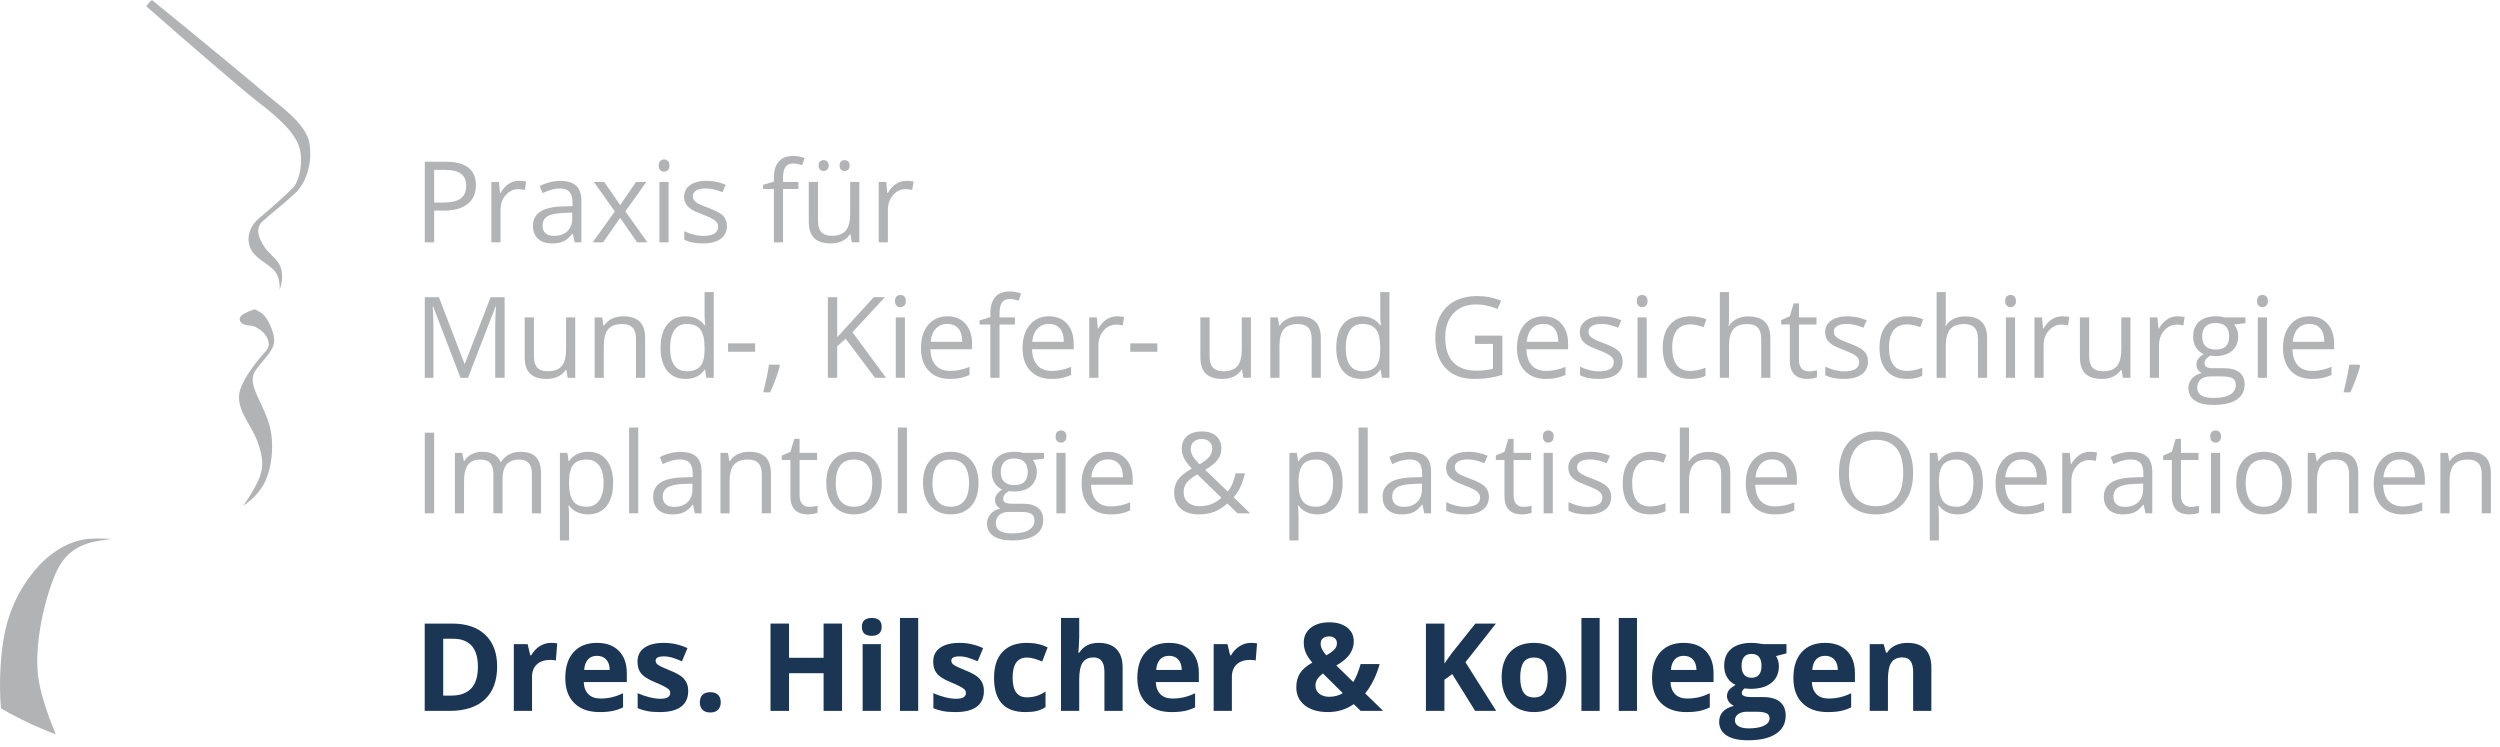 <?xml version="1.0" encoding="utf-8"?>
<!-- Generator: Adobe Illustrator 16.0.3, SVG Export Plug-In . SVG Version: 6.00 Build 0)  -->
<!DOCTYPE svg PUBLIC "-//W3C//DTD SVG 1.1//EN" "http://www.w3.org/Graphics/SVG/1.1/DTD/svg11.dtd">
<svg version="1.1" id="Ebene_1" xmlns="http://www.w3.org/2000/svg" xmlns:xlink="http://www.w3.org/1999/xlink" x="0px" y="0px"
	 width="574.051px" height="171.463px" viewBox="0 0 574.051 171.463" enable-background="new 0 0 574.051 171.463"
	 xml:space="preserve">
<g>
	<g>
		<path fill="#B1B3B4" d="M71.076,33.034c0.71,4.784-0.917,9.003-3.174,11.198s-6.36,5.39-7.646,6.616
			c-1.735,1.679-0.841,3.732,0.298,5.615c1.139,1.884,3.5,3.11,4.048,5.423c0.554,2.312-0.391,4.696-0.391,4.696
			s0.281-2.942-1.338-4.581c-1.621-1.642-4.231-2.692-5.26-4.771c-1.03-2.08-0.706-4.933,1.929-7.152
			c2.63-2.222,6.216-5.412,7.691-6.908c1.475-1.497,2.407-5.728,1.599-8.986c-1.029-4.162-6.244-8.188-10.259-11.3
			c-2.56-1.99-15.683-13.248-25.001-21.454C34.242,0.59,34.386,0.428,34.87,0c9.979,8.073,23.5,19.242,25.748,21.218
			C63.811,24.023,70.366,28.249,71.076,33.034"/>
		<path fill="#B1B3B4" d="M6.899,132.329c5.242-7.046,10.981-8.393,13.313-8.589c2.331-0.197,5.436-0.007,5.246,0.03
			c-4.036,0.6-9.875,0.869-12.907,8.397c-3.025,7.524-4.879,17.878-3.562,24.622c0.734,3.75,2.29,8.211,3.833,11.854
			c-4.327-1.651-8.545-3.639-12.593-5.983c-0.262-2.919-0.311-6.124-0.095-9.708C0.574,145.66,1.978,138.929,6.899,132.329"/>
		<path fill="#B1B3B4" d="M60.384,111.515c1.859-3.072,3.037-9.652,1.138-14.99c-1.904-5.336-4.871-8.59-2.794-11.561
			c2.073-2.967,4.594-4.606,4.197-7.413c-0.263-1.735-1.279-3.974-2.17-4.995c-0.891-1.022-2.31-1.535-2.31-1.535
			s-1.336,0.436-2.286,0.939c-1.854,0.989-1.149,2.277,0.139,2.618c1.289,0.341,1.58-0.146,3.473,1.176
			c1.801,1.264,2.466,3.474,1.488,4.598c-1.67,1.902-4.842,5.544-6.048,8.938c-1.514,4.234,2.462,8.154,3.844,11.924
			c1.387,3.77,1.688,6.266,0.022,9.592c-1.67,3.328-3.213,5.264-3.213,5.264S58.526,114.588,60.384,111.515"/>
	</g>
	<g>
		<path fill="#B1B3B4" d="M109.275,42.529c0,1.873-0.639,3.314-1.918,4.322c-1.278,1.009-3.107,1.513-5.487,1.513h-2.178v7.279
			H97.54V37.136h4.798C106.963,37.136,109.275,38.934,109.275,42.529z M99.692,46.517h1.937c1.907,0,3.287-0.309,4.141-0.924
			c0.852-0.616,1.277-1.604,1.277-2.963c0-1.224-0.4-2.135-1.202-2.734c-0.803-0.599-2.052-0.898-3.747-0.898h-2.405V46.517z"/>
		<path fill="#B1B3B4" d="M119.162,41.517c0.616,0,1.168,0.05,1.658,0.151l-0.291,1.949c-0.574-0.126-1.081-0.189-1.52-0.189
			c-1.122,0-2.082,0.456-2.88,1.367s-1.195,2.047-1.195,3.405v7.443h-2.103V41.77h1.734l0.24,2.569h0.102
			c0.515-0.902,1.135-1.599,1.861-2.089C117.495,41.761,118.292,41.517,119.162,41.517z"/>
		<path fill="#B1B3B4" d="M131.948,55.644l-0.418-1.975h-0.101c-0.692,0.869-1.383,1.458-2.07,1.766
			c-0.688,0.308-1.546,0.462-2.576,0.462c-1.375,0-2.454-0.354-3.234-1.063c-0.779-0.709-1.171-1.717-1.171-3.025
			c0-2.802,2.241-4.27,6.723-4.405l2.354-0.076v-0.86c0-1.089-0.233-1.893-0.703-2.411c-0.468-0.52-1.218-0.779-2.247-0.779
			c-1.155,0-2.464,0.354-3.924,1.063l-0.646-1.607c0.684-0.371,1.432-0.662,2.247-0.873c0.813-0.211,1.631-0.317,2.448-0.317
			c1.654,0,2.881,0.367,3.679,1.102c0.797,0.734,1.195,1.912,1.195,3.532v9.469h-1.557V55.644z M127.201,54.162
			c1.308,0,2.335-0.358,3.083-1.075c0.747-0.718,1.12-1.722,1.12-3.014V48.82l-2.103,0.089c-1.671,0.059-2.875,0.318-3.613,0.778
			c-0.739,0.46-1.108,1.176-1.108,2.146c0,0.76,0.23,1.338,0.69,1.734S126.374,54.162,127.201,54.162z"/>
		<path fill="#B1B3B4" d="M141.176,48.542l-4.822-6.772h2.393l3.658,5.316l3.646-5.316h2.367l-4.822,6.772l5.075,7.102h-2.38
			l-3.886-5.62l-3.924,5.62h-2.38L141.176,48.542z"/>
		<path fill="#B1B3B4" d="M151.24,38.01c0-0.481,0.118-0.833,0.354-1.058c0.235-0.223,0.531-0.335,0.886-0.335
			c0.337,0,0.628,0.114,0.874,0.342c0.245,0.228,0.367,0.578,0.367,1.051c0,0.473-0.122,0.825-0.367,1.057s-0.536,0.349-0.874,0.349
			c-0.354,0-0.65-0.116-0.886-0.349C151.358,38.835,151.24,38.482,151.24,38.01z M153.519,55.644h-2.103V41.77h2.103V55.644z"/>
		<path fill="#B1B3B4" d="M166.924,51.858c0,1.291-0.48,2.287-1.442,2.987c-0.962,0.701-2.313,1.051-4.051,1.051
			c-1.841,0-3.275-0.291-4.305-0.873v-1.949c0.667,0.337,1.382,0.604,2.146,0.797c0.764,0.194,1.5,0.291,2.209,0.291
			c1.097,0,1.94-0.175,2.532-0.525c0.591-0.35,0.886-0.884,0.886-1.601c0-0.54-0.234-1.002-0.703-1.387
			c-0.468-0.384-1.382-0.837-2.741-1.36c-1.291-0.481-2.209-0.901-2.753-1.26c-0.544-0.358-0.95-0.766-1.215-1.222
			c-0.266-0.456-0.399-1-0.399-1.633c0-1.131,0.46-2.023,1.38-2.678c0.921-0.653,2.183-0.98,3.785-0.98
			c1.494,0,2.954,0.304,4.38,0.911l-0.746,1.709c-1.393-0.574-2.654-0.861-3.785-0.861c-0.996,0-1.747,0.156-2.253,0.469
			c-0.507,0.313-0.761,0.743-0.761,1.291c0,0.372,0.096,0.688,0.285,0.949c0.19,0.262,0.496,0.511,0.917,0.747
			s1.232,0.578,2.432,1.025c1.646,0.6,2.757,1.203,3.335,1.811S166.924,50.938,166.924,51.858z"/>
		<path fill="#B1B3B4" d="M183.33,43.402h-3.532v12.241h-2.102V43.402h-2.481v-0.949l2.481-0.76v-0.772
			c0-3.409,1.49-5.114,4.469-5.114c0.734,0,1.595,0.148,2.583,0.443l-0.544,1.684c-0.81-0.262-1.502-0.393-2.076-0.393
			c-0.793,0-1.38,0.264-1.759,0.791c-0.38,0.528-0.57,1.374-0.57,2.538v0.899h3.532L183.33,43.402L183.33,43.402z"/>
		<path fill="#B1B3B4" d="M187.837,41.77v9c0,1.131,0.258,1.976,0.772,2.532c0.515,0.557,1.321,0.835,2.418,0.835
			c1.451,0,2.513-0.396,3.184-1.189s1.006-2.089,1.006-3.887V41.77h2.103v13.874h-1.734l-0.304-1.861h-0.114
			c-0.43,0.684-1.026,1.207-1.791,1.57c-0.764,0.362-1.635,0.544-2.613,0.544c-1.688,0-2.952-0.4-3.792-1.202
			c-0.841-0.802-1.26-2.085-1.26-3.849V41.77H187.837z M187.964,38.01c0-0.438,0.111-0.755,0.335-0.949s0.491-0.292,0.805-0.292
			c0.319,0,0.597,0.098,0.829,0.292c0.231,0.194,0.348,0.511,0.348,0.949c0,0.422-0.116,0.736-0.348,0.943
			c-0.232,0.206-0.51,0.31-0.829,0.31c-0.313,0-0.581-0.104-0.805-0.31C188.075,38.746,187.964,38.432,187.964,38.01z
			 M192.787,38.01c0-0.438,0.112-0.755,0.335-0.949c0.224-0.194,0.492-0.292,0.804-0.292c0.313,0,0.585,0.098,0.817,0.292
			s0.348,0.511,0.348,0.949c0,0.422-0.115,0.736-0.348,0.943c-0.231,0.206-0.504,0.31-0.817,0.31c-0.312,0-0.579-0.104-0.804-0.31
			C192.898,38.746,192.787,38.432,192.787,38.01z"/>
		<path fill="#B1B3B4" d="M208.104,41.517c0.616,0,1.168,0.05,1.658,0.151l-0.291,1.949c-0.574-0.126-1.081-0.189-1.52-0.189
			c-1.123,0-2.083,0.456-2.88,1.367c-0.798,0.911-1.196,2.047-1.196,3.405v7.443h-2.102V41.77h1.733l0.24,2.569h0.103
			c0.515-0.902,1.135-1.599,1.86-2.089C206.437,41.761,207.234,41.517,208.104,41.517z"/>
		<path fill="#B1B3B4" d="M105.731,86.754l-6.279-16.406H99.35c0.117,1.3,0.177,2.845,0.177,4.634v11.772H97.54V68.246h3.241
			l5.861,15.268h0.101l5.912-15.268h3.215v18.508h-2.152V74.829c0-1.367,0.06-2.853,0.178-4.456h-0.103l-6.329,16.381H105.731z"/>
		<path fill="#B1B3B4" d="M122.605,72.88v9c0,1.131,0.257,1.976,0.771,2.532c0.516,0.557,1.321,0.835,2.418,0.835
			c1.451,0,2.514-0.396,3.185-1.189s1.006-2.089,1.006-3.887V72.88h2.102v13.874h-1.733l-0.305-1.861h-0.113
			c-0.431,0.684-1.027,1.207-1.791,1.57c-0.765,0.362-1.636,0.544-2.614,0.544c-1.688,0-2.952-0.4-3.792-1.202
			c-0.84-0.802-1.259-2.085-1.259-3.849V72.88H122.605z"/>
		<path fill="#B1B3B4" d="M146.037,86.754v-8.976c0-1.131-0.257-1.975-0.771-2.531c-0.516-0.558-1.321-0.836-2.418-0.836
			c-1.452,0-2.516,0.393-3.19,1.178c-0.675,0.785-1.013,2.08-1.013,3.886v7.279h-2.103V72.88h1.709l0.342,1.898h0.102
			c0.431-0.684,1.034-1.213,1.811-1.589c0.776-0.375,1.642-0.563,2.596-0.563c1.671,0,2.929,0.402,3.771,1.208
			c0.844,0.807,1.267,2.096,1.267,3.868v9.051L146.037,86.754L146.037,86.754z"/>
		<path fill="#B1B3B4" d="M161.898,84.893h-0.114c-0.971,1.411-2.422,2.114-4.354,2.114c-1.815,0-3.227-0.619-4.234-1.86
			c-1.009-1.241-1.513-3.005-1.513-5.292s0.506-4.063,1.52-5.329c1.013-1.266,2.422-1.898,4.229-1.898
			c1.882,0,3.324,0.684,4.328,2.05h0.165l-0.088-1l-0.051-0.975v-5.646h2.103v19.697h-1.709L161.898,84.893z M157.696,85.247
			c1.435,0,2.475-0.39,3.121-1.171c0.646-0.78,0.968-2.04,0.968-3.778v-0.443c0-1.966-0.327-3.369-0.98-4.209
			c-0.654-0.84-1.699-1.26-3.134-1.26c-1.231,0-2.175,0.479-2.829,1.438c-0.653,0.958-0.98,2.31-0.98,4.057
			c0,1.772,0.325,3.11,0.975,4.013C155.485,84.796,156.438,85.247,157.696,85.247z"/>
		<path fill="#B1B3B4" d="M167.178,80.767v-1.925h6.215v1.925H167.178z"/>
		<path fill="#B1B3B4" d="M178.887,83.741l0.189,0.291c-0.22,0.844-0.536,1.825-0.95,2.943c-0.414,1.117-0.844,2.157-1.291,3.119
			h-1.583c0.229-0.878,0.479-1.962,0.753-3.253c0.274-1.291,0.467-2.325,0.576-3.102L178.887,83.741L178.887,83.741z"/>
		<path fill="#B1B3B4" d="M203.458,86.754h-2.532l-6.746-8.976l-1.938,1.722v7.254h-2.152V68.246h2.152v9.178l8.394-9.178h2.544
			l-7.443,8.039L203.458,86.754z"/>
		<path fill="#B1B3B4" d="M205.509,69.12c0-0.481,0.118-0.833,0.354-1.058c0.236-0.223,0.532-0.335,0.886-0.335
			c0.337,0,0.628,0.114,0.874,0.342c0.245,0.228,0.367,0.578,0.367,1.051c0,0.473-0.122,0.825-0.367,1.057
			c-0.245,0.232-0.536,0.349-0.874,0.349c-0.354,0-0.649-0.116-0.886-0.349C205.627,69.945,205.509,69.593,205.509,69.12z
			 M207.788,86.754h-2.102V72.88h2.102V86.754z"/>
		<path fill="#B1B3B4" d="M218.104,87.007c-2.05,0-3.669-0.624-4.854-1.873s-1.778-2.983-1.778-5.203
			c0-2.236,0.551-4.013,1.651-5.329c1.102-1.316,2.58-1.975,4.438-1.975c1.737,0,3.113,0.571,4.126,1.715
			c1.012,1.144,1.519,2.652,1.519,4.525v1.329h-9.557c0.042,1.629,0.454,2.865,1.233,3.709c0.781,0.845,1.881,1.267,3.299,1.267
			c1.493,0,2.971-0.313,4.431-0.938v1.874c-0.743,0.32-1.445,0.551-2.108,0.689C219.841,86.938,219.042,87.007,218.104,87.007z
			 M217.535,74.386c-1.114,0-2.002,0.363-2.665,1.089s-1.053,1.73-1.171,3.013h7.254c0-1.324-0.296-2.34-0.886-3.044
			C219.476,74.738,218.632,74.386,217.535,74.386z"/>
		<path fill="#B1B3B4" d="M233.042,74.513h-3.531v12.241h-2.103V74.513h-2.48v-0.949l2.48-0.76v-0.772
			c0-3.409,1.49-5.114,4.469-5.114c0.734,0,1.596,0.148,2.583,0.443l-0.544,1.684c-0.81-0.262-1.502-0.393-2.076-0.393
			c-0.793,0-1.38,0.264-1.759,0.791c-0.38,0.528-0.57,1.374-0.57,2.538v0.899h3.532L233.042,74.513L233.042,74.513z"/>
		<path fill="#B1B3B4" d="M241.435,87.007c-2.051,0-3.669-0.624-4.854-1.873s-1.779-2.983-1.779-5.203
			c0-2.236,0.552-4.013,1.652-5.329c1.102-1.316,2.58-1.975,4.438-1.975c1.737,0,3.113,0.571,4.126,1.715
			c1.013,1.144,1.519,2.652,1.519,4.525v1.329h-9.557c0.042,1.629,0.454,2.865,1.233,3.709c0.781,0.845,1.88,1.267,3.298,1.267
			c1.494,0,2.972-0.313,4.432-0.938v1.874c-0.743,0.32-1.445,0.551-2.108,0.689C243.171,86.938,242.372,87.007,241.435,87.007z
			 M240.865,74.386c-1.114,0-2.002,0.363-2.665,1.089s-1.053,1.73-1.171,3.013h7.254c0-1.324-0.296-2.34-0.886-3.044
			C242.806,74.738,241.962,74.386,240.865,74.386z"/>
		<path fill="#B1B3B4" d="M256.448,72.627c0.616,0,1.169,0.05,1.658,0.151l-0.291,1.949c-0.574-0.126-1.08-0.189-1.521-0.189
			c-1.122,0-2.082,0.456-2.88,1.367c-0.797,0.911-1.195,2.047-1.195,3.405v7.443h-2.103V72.88h1.734l0.24,2.569h0.102
			c0.515-0.902,1.136-1.599,1.861-2.089C254.781,72.871,255.579,72.627,256.448,72.627z"/>
		<path fill="#B1B3B4" d="M259.537,80.767v-1.925h6.216v1.925H259.537z"/>
		<path fill="#B1B3B4" d="M277.754,72.88v9c0,1.131,0.258,1.976,0.771,2.532c0.514,0.556,1.321,0.835,2.418,0.835
			c1.452,0,2.513-0.396,3.184-1.189s1.007-2.089,1.007-3.887V72.88h2.103v13.874h-1.734l-0.304-1.861h-0.114
			c-0.431,0.684-1.026,1.207-1.791,1.57c-0.764,0.362-1.636,0.544-2.613,0.544c-1.688,0-2.952-0.4-3.791-1.202
			c-0.841-0.802-1.261-2.085-1.261-3.849V72.88H277.754z"/>
		<path fill="#B1B3B4" d="M301.186,86.754v-8.976c0-1.131-0.258-1.975-0.772-2.531c-0.515-0.558-1.321-0.836-2.418-0.836
			c-1.452,0-2.515,0.393-3.189,1.178c-0.676,0.785-1.014,2.08-1.014,3.886v7.279h-2.102V72.88h1.709l0.342,1.898h0.103
			c0.431-0.684,1.033-1.213,1.811-1.589c0.776-0.375,1.642-0.563,2.595-0.563c1.671,0,2.93,0.402,3.772,1.208
			c0.844,0.807,1.266,2.096,1.266,3.868v9.051L301.186,86.754L301.186,86.754z"/>
		<path fill="#B1B3B4" d="M317.047,84.893h-0.113c-0.972,1.411-2.422,2.114-4.354,2.114c-1.813,0-3.227-0.619-4.233-1.86
			c-1.01-1.241-1.514-3.005-1.514-5.292s0.506-4.063,1.52-5.329c1.013-1.266,2.422-1.898,4.229-1.898
			c1.882,0,3.325,0.684,4.329,2.05h0.165l-0.089-1l-0.051-0.975v-5.646h2.102v19.697h-1.709L317.047,84.893z M312.844,85.247
			c1.435,0,2.475-0.39,3.119-1.171c0.646-0.78,0.97-2.04,0.97-3.778v-0.443c0-1.966-0.327-3.369-0.981-4.209
			c-0.653-0.84-1.698-1.26-3.133-1.26c-1.232,0-2.175,0.479-2.829,1.438s-0.981,2.31-0.981,4.057c0,1.772,0.325,3.11,0.976,4.013
			C310.633,84.796,311.586,85.247,312.844,85.247z"/>
		<path fill="#B1B3B4" d="M338.682,77.058h6.291v9c-0.979,0.313-1.976,0.548-2.987,0.708s-2.187,0.24-3.521,0.24
			c-2.802,0-4.982-0.833-6.545-2.5c-1.561-1.667-2.342-4.002-2.342-7.007c0-1.924,0.387-3.609,1.158-5.057
			c0.771-1.447,1.885-2.553,3.336-3.317s3.152-1.146,5.102-1.146c1.976,0,3.814,0.363,5.521,1.089l-0.836,1.898
			c-1.671-0.709-3.278-1.063-4.822-1.063c-2.254,0-4.014,0.671-5.279,2.013c-1.265,1.342-1.897,3.202-1.897,5.582
			c0,2.498,0.608,4.393,1.829,5.684c1.219,1.292,3.011,1.938,5.373,1.938c1.282,0,2.536-0.147,3.76-0.443v-5.696h-4.139
			L338.682,77.058L338.682,77.058z"/>
		<path fill="#B1B3B4" d="M354.96,87.007c-2.051,0-3.669-0.624-4.854-1.873c-1.186-1.249-1.778-2.983-1.778-5.203
			c0-2.236,0.551-4.013,1.651-5.329c1.102-1.316,2.581-1.975,4.438-1.975c1.738,0,3.114,0.571,4.127,1.715
			c1.014,1.144,1.52,2.652,1.52,4.525v1.329h-9.559c0.042,1.629,0.454,2.865,1.234,3.709c0.78,0.845,1.88,1.267,3.298,1.267
			c1.494,0,2.971-0.313,4.431-0.938v1.874c-0.742,0.32-1.444,0.551-2.106,0.689C356.696,86.938,355.896,87.007,354.96,87.007z
			 M354.391,74.386c-1.114,0-2.002,0.363-2.665,1.089c-0.662,0.726-1.054,1.73-1.171,3.013h7.254c0-1.324-0.296-2.34-0.888-3.044
			C356.331,74.738,355.487,74.386,354.391,74.386z"/>
		<path fill="#B1B3B4" d="M372.595,82.969c0,1.291-0.48,2.287-1.443,2.987c-0.962,0.701-2.313,1.051-4.051,1.051
			c-1.84,0-3.274-0.291-4.305-0.873v-1.949c0.667,0.337,1.383,0.604,2.146,0.797c0.764,0.194,1.5,0.291,2.209,0.291
			c1.097,0,1.941-0.175,2.532-0.525c0.59-0.35,0.886-0.884,0.886-1.601c0-0.54-0.234-1.002-0.702-1.387
			c-0.469-0.384-1.383-0.837-2.741-1.36c-1.291-0.481-2.209-0.901-2.753-1.26c-0.545-0.358-0.948-0.766-1.216-1.222
			c-0.266-0.456-0.397-1-0.397-1.633c0-1.131,0.46-2.023,1.38-2.678c0.92-0.653,2.182-0.98,3.785-0.98
			c1.492,0,2.952,0.304,4.38,0.911l-0.747,1.709c-1.394-0.574-2.654-0.861-3.785-0.861c-0.995,0-1.747,0.156-2.253,0.469
			c-0.507,0.313-0.76,0.743-0.76,1.291c0,0.372,0.095,0.688,0.284,0.949c0.189,0.262,0.495,0.511,0.918,0.747
			c0.423,0.236,1.231,0.578,2.431,1.025c1.646,0.6,2.758,1.203,3.336,1.811C372.307,81.286,372.595,82.049,372.595,82.969z"/>
		<path fill="#B1B3B4" d="M375.835,69.12c0-0.481,0.118-0.833,0.354-1.058c0.235-0.223,0.531-0.335,0.886-0.335
			c0.338,0,0.629,0.114,0.874,0.342c0.244,0.228,0.367,0.578,0.367,1.051c0,0.473-0.123,0.825-0.367,1.057
			c-0.245,0.232-0.536,0.349-0.874,0.349c-0.354,0-0.649-0.116-0.886-0.349C375.953,69.945,375.835,69.593,375.835,69.12z
			 M378.113,86.754h-2.102V72.88h2.102V86.754z"/>
		<path fill="#B1B3B4" d="M388.114,87.007c-2.009,0-3.563-0.617-4.665-1.854c-1.101-1.236-1.651-2.985-1.651-5.247
			c0-2.32,0.56-4.114,1.678-5.38s2.711-1.898,4.778-1.898c0.666,0,1.333,0.071,2,0.215c0.666,0.144,1.189,0.313,1.569,0.506
			l-0.646,1.785c-0.465-0.186-0.972-0.34-1.52-0.462c-0.549-0.122-1.034-0.184-1.456-0.184c-2.819,0-4.229,1.798-4.229,5.393
			c0,1.705,0.344,3.013,1.031,3.925c0.688,0.911,1.707,1.367,3.058,1.367c1.156,0,2.342-0.249,3.558-0.747v1.86
			C390.692,86.767,389.523,87.007,388.114,87.007z"/>
		<path fill="#B1B3B4" d="M404.407,86.754v-8.976c0-1.131-0.258-1.975-0.771-2.531c-0.516-0.558-1.321-0.836-2.419-0.836
			c-1.46,0-2.524,0.397-3.195,1.19s-1.007,2.093-1.007,3.898v7.254h-2.103V67.057h2.103v5.962c0,0.718-0.033,1.313-0.102,1.785
			h0.126c0.414-0.666,1.002-1.191,1.768-1.576c0.764-0.384,1.635-0.576,2.612-0.576c1.696,0,2.97,0.403,3.817,1.209
			c0.848,0.807,1.271,2.087,1.271,3.843v9.051L404.407,86.754L404.407,86.754z"/>
		<path fill="#B1B3B4" d="M415.306,85.272c0.371,0,0.729-0.027,1.075-0.082c0.347-0.055,0.62-0.111,0.823-0.171v1.607
			c-0.229,0.109-0.563,0.201-1.007,0.271c-0.444,0.072-0.842,0.107-1.196,0.107c-2.684,0-4.024-1.413-4.024-4.24v-8.254h-1.987V73.5
			l1.987-0.873l0.886-2.963h1.216v3.216h4.025v1.633h-4.025v8.165c0,0.836,0.198,1.477,0.595,1.924
			C414.071,85.049,414.614,85.272,415.306,85.272z"/>
		<path fill="#B1B3B4" d="M428.927,82.969c0,1.291-0.48,2.287-1.443,2.987c-0.962,0.701-2.313,1.051-4.051,1.051
			c-1.84,0-3.274-0.291-4.305-0.873v-1.949c0.667,0.337,1.383,0.604,2.146,0.797c0.764,0.194,1.5,0.291,2.209,0.291
			c1.097,0,1.941-0.175,2.532-0.525c0.59-0.35,0.886-0.884,0.886-1.601c0-0.54-0.233-1.002-0.702-1.387
			c-0.469-0.384-1.383-0.837-2.74-1.36c-1.291-0.481-2.209-0.901-2.754-1.26c-0.545-0.358-0.949-0.766-1.216-1.222
			c-0.266-0.456-0.397-1-0.397-1.633c0-1.131,0.46-2.023,1.38-2.678c0.92-0.653,2.182-0.98,3.785-0.98
			c1.493,0,2.953,0.304,4.38,0.911l-0.747,1.709c-1.394-0.574-2.654-0.861-3.785-0.861c-0.995,0-1.747,0.156-2.253,0.469
			c-0.507,0.313-0.76,0.743-0.76,1.291c0,0.372,0.095,0.688,0.285,0.949c0.188,0.262,0.494,0.511,0.918,0.747
			c0.422,0.236,1.23,0.578,2.43,1.025c1.646,0.6,2.758,1.203,3.336,1.811C428.639,81.286,428.927,82.049,428.927,82.969z"/>
		<path fill="#B1B3B4" d="M437.89,87.007c-2.009,0-3.563-0.617-4.665-1.854c-1.102-1.236-1.651-2.985-1.651-5.247
			c0-2.32,0.56-4.114,1.678-5.38c1.117-1.266,2.711-1.898,4.778-1.898c0.666,0,1.333,0.071,2,0.215
			c0.666,0.144,1.189,0.313,1.569,0.506l-0.646,1.785c-0.464-0.186-0.971-0.34-1.519-0.462c-0.549-0.122-1.034-0.184-1.456-0.184
			c-2.819,0-4.229,1.798-4.229,5.393c0,1.705,0.345,3.013,1.032,3.925c0.688,0.911,1.707,1.367,3.058,1.367
			c1.155,0,2.342-0.249,3.558-0.747v1.86C440.469,86.767,439.3,87.007,437.89,87.007z"/>
		<path fill="#B1B3B4" d="M454.182,86.754v-8.976c0-1.131-0.258-1.975-0.772-2.531c-0.515-0.558-1.32-0.836-2.418-0.836
			c-1.46,0-2.524,0.397-3.195,1.19c-0.672,0.793-1.008,2.093-1.008,3.898v7.254h-2.102V67.057h2.102v5.962
			c0,0.718-0.032,1.313-0.101,1.785h0.126c0.414-0.666,1.002-1.191,1.767-1.576c0.765-0.384,1.636-0.576,2.613-0.576
			c1.696,0,2.969,0.403,3.817,1.209c0.848,0.807,1.271,2.087,1.271,3.843v9.051L454.182,86.754L454.182,86.754z"/>
		<path fill="#B1B3B4" d="M460.424,69.12c0-0.481,0.118-0.833,0.354-1.058c0.236-0.223,0.531-0.335,0.886-0.335
			c0.339,0,0.629,0.114,0.874,0.342c0.244,0.228,0.367,0.578,0.367,1.051c0,0.473-0.123,0.825-0.367,1.057
			c-0.245,0.232-0.536,0.349-0.874,0.349c-0.354,0-0.648-0.116-0.886-0.349C460.541,69.945,460.424,69.593,460.424,69.12z
			 M462.701,86.754H460.6V72.88h2.102L462.701,86.754L462.701,86.754z"/>
		<path fill="#B1B3B4" d="M473.486,72.627c0.616,0,1.169,0.05,1.658,0.151l-0.291,1.949c-0.574-0.126-1.08-0.189-1.521-0.189
			c-1.121,0-2.081,0.456-2.88,1.367c-0.797,0.911-1.195,2.047-1.195,3.405v7.443h-2.103V72.88h1.734l0.241,2.569h0.101
			c0.515-0.902,1.136-1.599,1.861-2.089C471.819,72.871,472.617,72.627,473.486,72.627z"/>
		<path fill="#B1B3B4" d="M479.716,72.88v9c0,1.131,0.257,1.976,0.771,2.532c0.515,0.556,1.321,0.835,2.418,0.835
			c1.452,0,2.513-0.396,3.185-1.189c0.671-0.793,1.007-2.089,1.007-3.887V72.88h2.102v13.874h-1.733l-0.305-1.861h-0.113
			c-0.432,0.684-1.027,1.207-1.791,1.57c-0.765,0.362-1.637,0.544-2.614,0.544c-1.688,0-2.952-0.4-3.791-1.202
			c-0.84-0.802-1.26-2.085-1.26-3.849V72.88H479.716z"/>
		<path fill="#B1B3B4" d="M499.982,72.627c0.616,0,1.169,0.05,1.658,0.151l-0.291,1.949c-0.574-0.126-1.08-0.189-1.521-0.189
			c-1.122,0-2.082,0.456-2.88,1.367c-0.797,0.911-1.195,2.047-1.195,3.405v7.443h-2.103V72.88h1.734l0.241,2.569h0.101
			c0.515-0.902,1.136-1.599,1.861-2.089C498.315,72.871,499.113,72.627,499.982,72.627z"/>
		<path fill="#B1B3B4" d="M515.591,72.88v1.329l-2.569,0.304c0.235,0.296,0.447,0.682,0.633,1.158
			c0.187,0.476,0.278,1.015,0.278,1.614c0,1.358-0.464,2.443-1.393,3.253c-0.93,0.811-2.202,1.216-3.823,1.216
			c-0.413,0-0.802-0.034-1.164-0.102c-0.896,0.473-1.342,1.067-1.342,1.785c0,0.38,0.154,0.66,0.468,0.842
			c0.313,0.182,0.849,0.271,1.607,0.271h2.455c1.502,0,2.656,0.317,3.463,0.95s1.209,1.554,1.209,2.76
			c0,1.535-0.615,2.706-1.849,3.513c-1.231,0.807-3.03,1.209-5.393,1.209c-1.814,0-3.214-0.338-4.196-1.013
			c-0.983-0.676-1.475-1.629-1.475-2.86c0-0.844,0.27-1.574,0.81-2.189s1.3-1.034,2.278-1.254c-0.354-0.16-0.651-0.409-0.893-0.747
			c-0.241-0.337-0.36-0.729-0.36-1.177c0-0.507,0.135-0.949,0.404-1.329c0.271-0.38,0.696-0.747,1.278-1.102
			c-0.717-0.295-1.302-0.798-1.753-1.507c-0.452-0.708-0.678-1.519-0.678-2.43c0-1.52,0.456-2.69,1.366-3.514
			c0.912-0.822,2.203-1.233,3.874-1.233c0.727,0,1.381,0.084,1.962,0.253L515.591,72.88L515.591,72.88z M504.526,89.083
			c0,0.751,0.316,1.32,0.949,1.709s1.54,0.582,2.722,0.582c1.765,0,3.069-0.264,3.918-0.791s1.272-1.242,1.272-2.146
			c0-0.75-0.232-1.271-0.696-1.563c-0.465-0.291-1.338-0.438-2.621-0.438h-2.519c-0.954,0-1.696,0.229-2.229,0.685
			C504.792,87.577,504.526,88.229,504.526,89.083z M505.665,77.323c0,0.971,0.274,1.704,0.823,2.202
			c0.548,0.498,1.313,0.747,2.291,0.747c2.051,0,3.076-0.996,3.076-2.987c0-2.085-1.038-3.127-3.114-3.127
			c-0.986,0-1.747,0.266-2.277,0.798C505.931,75.487,505.665,76.276,505.665,77.323z"/>
		<path fill="#B1B3B4" d="M518.262,69.12c0-0.481,0.118-0.833,0.354-1.058c0.236-0.223,0.531-0.335,0.887-0.335
			c0.338,0,0.629,0.114,0.874,0.342c0.243,0.228,0.366,0.578,0.366,1.051c0,0.473-0.123,0.825-0.366,1.057
			c-0.245,0.232-0.536,0.349-0.874,0.349c-0.354,0-0.649-0.116-0.887-0.349C518.381,69.945,518.262,69.593,518.262,69.12z
			 M520.54,86.754h-2.102V72.88h2.102V86.754z"/>
		<path fill="#B1B3B4" d="M530.856,87.007c-2.051,0-3.669-0.624-4.854-1.873c-1.186-1.249-1.778-2.983-1.778-5.203
			c0-2.236,0.551-4.013,1.651-5.329c1.102-1.316,2.58-1.975,4.438-1.975c1.738,0,3.114,0.571,4.127,1.715
			c1.013,1.144,1.52,2.652,1.52,4.525v1.329h-9.56c0.042,1.629,0.454,2.865,1.234,3.709c0.78,0.845,1.88,1.267,3.298,1.267
			c1.494,0,2.971-0.313,4.431-0.938v1.874c-0.743,0.32-1.444,0.551-2.106,0.689C532.594,86.938,531.794,87.007,530.856,87.007z
			 M530.287,74.386c-1.113,0-2.002,0.363-2.665,1.089c-0.661,0.726-1.053,1.73-1.171,3.013h7.254c0-1.324-0.296-2.34-0.887-3.044
			C532.228,74.738,531.385,74.386,530.287,74.386z"/>
		<path fill="#B1B3B4" d="M541.744,83.741l0.189,0.291c-0.219,0.844-0.535,1.825-0.949,2.943c-0.413,1.117-0.844,2.157-1.291,3.119
			h-1.582c0.229-0.878,0.479-1.962,0.753-3.253c0.274-1.291,0.467-2.325,0.576-3.102L541.744,83.741L541.744,83.741z"/>
		<path fill="#B1B3B4" d="M97.541,117.865V99.356h2.152v18.509H97.541z"/>
		<path fill="#B1B3B4" d="M122.137,117.865v-9.025c0-1.104-0.236-1.937-0.709-2.487c-0.474-0.553-1.207-0.83-2.203-0.83
			c-1.309,0-2.274,0.377-2.899,1.127c-0.625,0.752-0.937,1.908-0.937,3.47v7.747h-2.103v-9.025c0-1.105-0.236-1.936-0.709-2.488
			c-0.473-0.552-1.211-0.828-2.215-0.828c-1.316,0-2.281,0.395-2.893,1.184c-0.612,0.789-0.917,2.083-0.917,3.88v7.279h-2.103
			v-13.874h1.709l0.342,1.898h0.102c0.396-0.676,0.956-1.203,1.677-1.582c0.722-0.381,1.53-0.569,2.424-0.569
			c2.169,0,3.587,0.784,4.253,2.354h0.103c0.413-0.727,1.013-1.3,1.797-1.722s1.679-0.633,2.684-0.633
			c1.57,0,2.745,0.402,3.525,1.207c0.781,0.808,1.171,2.097,1.171,3.869v9.051L122.137,117.865L122.137,117.865z"/>
		<path fill="#B1B3B4" d="M135.024,118.118c-0.903,0-1.729-0.166-2.476-0.5c-0.746-0.333-1.373-0.846-1.879-1.538h-0.151
			c0.102,0.812,0.151,1.578,0.151,2.304v5.71h-2.102v-20.103h1.709l0.291,1.898h0.102c0.54-0.761,1.168-1.309,1.887-1.646
			c0.718-0.338,1.54-0.506,2.469-0.506c1.84,0,3.26,0.628,4.26,1.886s1.5,3.021,1.5,5.291c0,2.278-0.508,4.049-1.525,5.312
			C138.243,117.487,136.83,118.118,135.024,118.118z M134.72,105.522c-1.418,0-2.443,0.393-3.076,1.178s-0.958,2.033-0.976,3.747
			v0.468c0,1.95,0.325,3.345,0.976,4.186c0.649,0.84,1.691,1.258,3.126,1.258c1.197,0,2.137-0.483,2.816-1.455
			c0.68-0.971,1.02-2.309,1.02-4.012c0-1.73-0.34-3.059-1.02-3.981C136.908,105.983,135.952,105.522,134.72,105.522z"/>
		<path fill="#B1B3B4" d="M146.556,117.865h-2.103V98.168h2.103V117.865z"/>
		<path fill="#B1B3B4" d="M159.544,117.865l-0.418-1.976h-0.101c-0.692,0.869-1.382,1.459-2.07,1.767
			c-0.688,0.308-1.546,0.462-2.576,0.462c-1.375,0-2.454-0.354-3.233-1.063c-0.78-0.709-1.171-1.718-1.171-3.025
			c0-2.803,2.24-4.271,6.722-4.405l2.354-0.076v-0.86c0-1.088-0.233-1.893-0.702-2.41c-0.469-0.521-1.219-0.779-2.247-0.779
			c-1.156,0-2.464,0.354-3.924,1.063l-0.646-1.606c0.684-0.371,1.432-0.662,2.247-0.873c0.813-0.211,1.631-0.317,2.449-0.317
			c1.653,0,2.88,0.367,3.678,1.103c0.797,0.733,1.196,1.911,1.196,3.532v9.469h-1.558V117.865z M154.797,116.384
			c1.309,0,2.335-0.357,3.083-1.074c0.747-0.719,1.12-1.723,1.12-3.015v-1.253l-2.102,0.089c-1.671,0.06-2.875,0.318-3.614,0.778
			s-1.108,1.176-1.108,2.146c0,0.76,0.23,1.338,0.69,1.733S153.97,116.384,154.797,116.384z"/>
		<path fill="#B1B3B4" d="M174.925,117.865v-8.976c0-1.132-0.257-1.976-0.771-2.531c-0.515-0.559-1.321-0.836-2.418-0.836
			c-1.452,0-2.515,0.393-3.19,1.178c-0.675,0.785-1.013,2.08-1.013,3.886v7.279h-2.102v-13.874h1.709l0.342,1.898h0.101
			c0.432-0.685,1.034-1.214,1.812-1.59c0.775-0.375,1.641-0.563,2.595-0.563c1.671,0,2.929,0.402,3.771,1.207
			c0.845,0.808,1.267,2.097,1.267,3.869v9.051L174.925,117.865L174.925,117.865z"/>
		<path fill="#B1B3B4" d="M185.824,116.384c0.371,0,0.729-0.027,1.076-0.082s0.621-0.111,0.823-0.171v1.606
			c-0.229,0.111-0.563,0.201-1.007,0.272c-0.442,0.071-0.842,0.107-1.195,0.107c-2.685,0-4.025-1.413-4.025-4.24v-8.254h-1.987
			v-1.013l1.987-0.873l0.886-2.963h1.216v3.216h4.024v1.633h-4.024v8.165c0,0.836,0.197,1.477,0.595,1.924
			C184.589,116.159,185.132,116.384,185.824,116.384z"/>
		<path fill="#B1B3B4" d="M202.471,110.915c0,2.264-0.569,4.027-1.708,5.298c-1.141,1.271-2.714,1.905-4.723,1.905
			c-1.24,0-2.342-0.291-3.304-0.873s-1.705-1.418-2.229-2.508c-0.522-1.088-0.784-2.361-0.784-3.822
			c0-2.262,0.564-4.023,1.695-5.285c1.131-1.261,2.701-1.893,4.709-1.893c1.941,0,3.483,0.646,4.627,1.938
			S202.471,108.713,202.471,110.915z M191.901,110.915c0,1.771,0.354,3.123,1.063,4.052s1.751,1.392,3.127,1.392
			s2.421-0.461,3.134-1.385c0.713-0.925,1.068-2.277,1.068-4.059c0-1.764-0.355-3.104-1.068-4.02s-1.767-1.373-3.159-1.373
			c-1.375,0-2.414,0.451-3.114,1.354C192.251,107.78,191.901,109.126,191.901,110.915z"/>
		<path fill="#B1B3B4" d="M208.256,117.865h-2.102V98.168h2.102V117.865z"/>
		<path fill="#B1B3B4" d="M224.687,110.915c0,2.264-0.569,4.027-1.708,5.298c-1.141,1.271-2.713,1.905-4.723,1.905
			c-1.239,0-2.342-0.291-3.304-0.873s-1.705-1.418-2.228-2.508c-0.523-1.088-0.785-2.361-0.785-3.822
			c0-2.262,0.564-4.023,1.696-5.285c1.131-1.261,2.7-1.893,4.709-1.893c1.94,0,3.482,0.646,4.627,1.938
			C224.115,106.966,224.687,108.713,224.687,110.915z M214.117,110.915c0,1.771,0.354,3.123,1.063,4.052s1.751,1.392,3.127,1.392
			s2.42-0.461,3.133-1.385c0.713-0.925,1.068-2.277,1.068-4.059c0-1.764-0.355-3.104-1.068-4.02s-1.767-1.373-3.159-1.373
			c-1.375,0-2.414,0.451-3.114,1.354C214.467,107.78,214.117,109.126,214.117,110.915z"/>
		<path fill="#B1B3B4" d="M239.726,103.991v1.328l-2.57,0.305c0.236,0.296,0.447,0.682,0.633,1.158
			c0.187,0.477,0.278,1.015,0.278,1.613c0,1.358-0.464,2.443-1.394,3.254c-0.928,0.811-2.202,1.216-3.822,1.216
			c-0.414,0-0.803-0.034-1.165-0.103c-0.896,0.473-1.342,1.067-1.342,1.785c0,0.381,0.155,0.66,0.469,0.842
			c0.312,0.183,0.848,0.271,1.606,0.271h2.456c1.502,0,2.656,0.316,3.462,0.949c0.807,0.634,1.209,1.554,1.209,2.761
			c0,1.535-0.615,2.706-1.848,3.513s-3.03,1.209-5.393,1.209c-1.815,0-3.214-0.338-4.197-1.013
			c-0.983-0.677-1.476-1.629-1.476-2.861c0-0.844,0.271-1.573,0.811-2.188c0.54-0.616,1.3-1.034,2.279-1.254
			c-0.354-0.16-0.652-0.409-0.894-0.748c-0.24-0.336-0.361-0.729-0.361-1.176c0-0.508,0.136-0.949,0.405-1.33
			c0.271-0.379,0.696-0.746,1.278-1.102c-0.717-0.295-1.302-0.798-1.753-1.507c-0.452-0.708-0.677-1.519-0.677-2.431
			c0-1.52,0.455-2.689,1.366-3.514c0.911-0.822,2.203-1.232,3.874-1.232c0.727,0,1.38,0.084,1.962,0.253L239.726,103.991
			L239.726,103.991z M228.662,120.194c0,0.75,0.316,1.32,0.95,1.709c0.633,0.389,1.54,0.582,2.722,0.582
			c1.765,0,3.07-0.264,3.918-0.791c0.849-0.527,1.272-1.242,1.272-2.146c0-0.751-0.232-1.271-0.696-1.563s-1.337-0.438-2.62-0.438
			h-2.52c-0.954,0-1.696,0.229-2.229,0.684C228.928,118.688,228.662,119.342,228.662,120.194z M229.801,108.435
			c0,0.972,0.274,1.705,0.823,2.203c0.548,0.497,1.313,0.746,2.291,0.746c2.051,0,3.076-0.996,3.076-2.986
			c0-2.086-1.038-3.127-3.114-3.127c-0.986,0-1.747,0.266-2.277,0.797C230.067,106.599,229.801,107.388,229.801,108.435z"/>
		<path fill="#B1B3B4" d="M242.397,100.231c0-0.481,0.118-0.834,0.354-1.059c0.236-0.223,0.532-0.335,0.887-0.335
			c0.337,0,0.628,0.114,0.874,0.343c0.244,0.228,0.366,0.577,0.366,1.051c0,0.473-0.122,0.824-0.366,1.057
			c-0.245,0.232-0.536,0.35-0.874,0.35c-0.354,0-0.65-0.117-0.887-0.35C242.515,101.058,242.397,100.704,242.397,100.231z
			 M244.676,117.865h-2.102v-13.874h2.102V117.865z"/>
		<path fill="#B1B3B4" d="M254.992,118.118c-2.051,0-3.669-0.624-4.854-1.873c-1.186-1.249-1.778-2.982-1.778-5.203
			c0-2.236,0.551-4.014,1.651-5.329c1.102-1.315,2.58-1.976,4.438-1.976c1.738,0,3.114,0.572,4.127,1.716s1.52,2.651,1.52,4.524
			v1.33h-9.559c0.042,1.629,0.454,2.864,1.234,3.709c0.78,0.844,1.88,1.267,3.298,1.267c1.494,0,2.971-0.313,4.431-0.938v1.874
			c-0.743,0.32-1.444,0.552-2.106,0.689C256.729,118.049,255.929,118.118,254.992,118.118z M254.423,105.497
			c-1.113,0-2.002,0.363-2.665,1.089c-0.661,0.726-1.053,1.729-1.171,3.013h7.254c0-1.324-0.296-2.34-0.887-3.043
			C256.363,105.851,255.52,105.497,254.423,105.497z"/>
		<path fill="#B1B3B4" d="M269.614,113.067c0-1.098,0.293-2.067,0.88-2.911c0.586-0.845,1.639-1.696,3.158-2.558
			c-0.718-0.803-1.205-1.41-1.462-1.822c-0.258-0.414-0.462-0.846-0.614-1.293c-0.152-0.446-0.228-0.91-0.228-1.393
			c0-1.266,0.413-2.253,1.239-2.962c0.827-0.709,1.979-1.063,3.456-1.063c1.367,0,2.443,0.354,3.229,1.059
			c0.785,0.704,1.178,1.686,1.178,2.941c0,0.903-0.287,1.738-0.861,2.502c-0.572,0.764-1.522,1.537-2.848,2.322l5.152,4.949
			c0.473-0.523,0.85-1.138,1.133-1.842c0.282-0.705,0.521-1.475,0.715-2.311h2.127c-0.574,2.414-1.438,4.244-2.595,5.494
			l3.785,3.684h-2.899l-2.342-2.254c-0.996,0.896-2.009,1.537-3.038,1.925c-1.03,0.388-2.178,0.582-3.443,0.582
			c-1.813,0-3.222-0.447-4.222-1.343C270.114,115.88,269.614,114.646,269.614,113.067z M275.387,116.231
			c2.032,0,3.722-0.649,5.063-1.948l-5.532-5.368c-0.937,0.574-1.6,1.049-1.986,1.425c-0.39,0.375-0.676,0.778-0.86,1.209
			c-0.188,0.431-0.279,0.92-0.279,1.468c0,0.987,0.327,1.771,0.981,2.35C273.427,115.944,274.298,116.231,275.387,116.231z
			 M273.425,103.042c0,0.582,0.151,1.137,0.455,1.664c0.305,0.527,0.823,1.163,1.559,1.904c1.088-0.633,1.846-1.217,2.271-1.752
			c0.428-0.537,0.641-1.154,0.641-1.854c0-0.649-0.218-1.18-0.651-1.589c-0.436-0.409-1.016-0.614-1.741-0.614
			c-0.751,0-1.359,0.203-1.829,0.607C273.658,101.813,273.425,102.358,273.425,103.042z"/>
		<path fill="#B1B3B4" d="M302.526,118.118c-0.902,0-1.729-0.166-2.476-0.5c-0.746-0.333-1.372-0.846-1.88-1.538h-0.15
			c0.101,0.812,0.15,1.578,0.15,2.304v5.71h-2.102v-20.103h1.709l0.292,1.898h0.101c0.54-0.761,1.169-1.309,1.888-1.646
			c0.717-0.338,1.54-0.506,2.468-0.506c1.84,0,3.26,0.628,4.26,1.886c1.001,1.258,1.501,3.021,1.501,5.291
			c0,2.278-0.509,4.049-1.524,5.312C305.744,117.487,304.333,118.118,302.526,118.118z M302.223,105.522
			c-1.417,0-2.442,0.393-3.076,1.178c-0.633,0.785-0.958,2.033-0.976,3.747v0.468c0,1.95,0.325,3.345,0.976,4.186
			c0.649,0.84,1.691,1.258,3.127,1.258c1.198,0,2.138-0.483,2.815-1.455c0.681-0.971,1.021-2.309,1.021-4.012
			c0-1.73-0.34-3.059-1.021-3.981C304.411,105.983,303.455,105.522,302.223,105.522z"/>
		<path fill="#B1B3B4" d="M314.06,117.865h-2.103V98.168h2.103V117.865z"/>
		<path fill="#B1B3B4" d="M327.047,117.865l-0.417-1.976h-0.102c-0.692,0.869-1.382,1.459-2.07,1.767
			c-0.688,0.308-1.546,0.462-2.575,0.462c-1.376,0-2.453-0.354-3.233-1.063c-0.781-0.709-1.171-1.718-1.171-3.025
			c0-2.803,2.239-4.271,6.722-4.405l2.354-0.076v-0.86c0-1.088-0.234-1.893-0.703-2.41c-0.469-0.521-1.218-0.779-2.247-0.779
			c-1.156,0-2.464,0.354-3.924,1.063l-0.646-1.606c0.684-0.371,1.433-0.662,2.247-0.873s1.631-0.317,2.449-0.317
			c1.653,0,2.88,0.367,3.678,1.103c0.797,0.733,1.196,1.911,1.196,3.532v9.469h-1.558V117.865z M322.3,116.384
			c1.31,0,2.337-0.357,3.083-1.074c0.747-0.719,1.12-1.723,1.12-3.015v-1.253l-2.102,0.089c-1.671,0.06-2.876,0.318-3.614,0.778
			s-1.106,1.176-1.106,2.146c0,0.76,0.229,1.338,0.688,1.733S321.473,116.384,322.3,116.384z"/>
		<path fill="#B1B3B4" d="M341.884,114.08c0,1.291-0.479,2.287-1.442,2.987c-0.962,0.701-2.313,1.051-4.051,1.051
			c-1.841,0-3.274-0.291-4.305-0.873v-1.949c0.667,0.337,1.383,0.604,2.146,0.797c0.764,0.194,1.5,0.291,2.209,0.291
			c1.097,0,1.94-0.175,2.532-0.525c0.59-0.35,0.886-0.883,0.886-1.601c0-0.54-0.234-1.002-0.702-1.387
			c-0.469-0.384-1.383-0.837-2.741-1.36c-1.291-0.48-2.209-0.9-2.753-1.26c-0.545-0.357-0.949-0.766-1.216-1.223
			c-0.266-0.455-0.398-1-0.398-1.633c0-1.131,0.461-2.022,1.381-2.678c0.92-0.652,2.182-0.98,3.784-0.98
			c1.493,0,2.953,0.305,4.381,0.912l-0.747,1.709c-1.394-0.574-2.654-0.861-3.785-0.861c-0.995,0-1.747,0.156-2.253,0.469
			c-0.507,0.313-0.761,0.743-0.761,1.291c0,0.372,0.096,0.688,0.285,0.949s0.495,0.511,0.918,0.747
			c0.422,0.235,1.231,0.578,2.431,1.024c1.646,0.601,2.758,1.203,3.336,1.812S341.884,113.16,341.884,114.08z"/>
		<path fill="#B1B3B4" d="M349.783,116.384c0.371,0,0.73-0.027,1.076-0.082s0.62-0.111,0.823-0.171v1.606
			c-0.229,0.111-0.563,0.201-1.008,0.272c-0.443,0.071-0.842,0.107-1.195,0.107c-2.685,0-4.025-1.413-4.025-4.24v-8.254h-1.987
			v-1.013l1.987-0.873l0.886-2.963h1.217v3.216h4.024v1.633h-4.024v8.165c0,0.836,0.197,1.477,0.595,1.924
			C348.548,116.159,349.092,116.384,349.783,116.384z"/>
		<path fill="#B1B3B4" d="M354.277,100.231c0-0.481,0.118-0.834,0.354-1.059c0.236-0.223,0.531-0.335,0.887-0.335
			c0.338,0,0.629,0.114,0.874,0.343c0.243,0.228,0.366,0.577,0.366,1.051c0,0.473-0.122,0.824-0.366,1.057
			c-0.245,0.232-0.536,0.35-0.874,0.35c-0.354,0-0.649-0.117-0.887-0.35C354.396,101.058,354.277,100.704,354.277,100.231z
			 M356.556,117.865h-2.103v-13.874h2.103V117.865z"/>
		<path fill="#B1B3B4" d="M369.961,114.08c0,1.291-0.479,2.287-1.442,2.987c-0.962,0.701-2.313,1.051-4.052,1.051
			c-1.84,0-3.273-0.291-4.304-0.873v-1.949c0.667,0.337,1.382,0.604,2.146,0.797c0.764,0.194,1.5,0.291,2.209,0.291
			c1.097,0,1.94-0.175,2.532-0.525c0.59-0.35,0.886-0.883,0.886-1.601c0-0.54-0.234-1.002-0.702-1.387
			c-0.469-0.384-1.383-0.837-2.741-1.36c-1.291-0.48-2.209-0.9-2.753-1.26c-0.545-0.357-0.949-0.766-1.216-1.223
			c-0.266-0.455-0.398-1-0.398-1.633c0-1.131,0.46-2.022,1.38-2.678c0.921-0.652,2.183-0.98,3.785-0.98
			c1.493,0,2.953,0.305,4.38,0.912l-0.747,1.709c-1.393-0.574-2.653-0.861-3.784-0.861c-0.995,0-1.747,0.156-2.253,0.469
			c-0.508,0.313-0.761,0.743-0.761,1.291c0,0.372,0.096,0.688,0.285,0.949s0.495,0.511,0.918,0.747
			c0.422,0.235,1.231,0.578,2.431,1.024c1.646,0.601,2.758,1.203,3.336,1.812C369.673,112.397,369.961,113.16,369.961,114.08z"/>
		<path fill="#B1B3B4" d="M378.924,118.118c-2.009,0-3.563-0.618-4.665-1.854c-1.101-1.236-1.65-2.986-1.65-5.248
			c0-2.32,0.559-4.113,1.677-5.379c1.118-1.267,2.711-1.898,4.779-1.898c0.666,0,1.333,0.07,2,0.215
			c0.666,0.145,1.188,0.313,1.568,0.506l-0.646,1.785c-0.464-0.186-0.971-0.34-1.52-0.462s-1.033-0.185-1.455-0.185
			c-2.819,0-4.229,1.799-4.229,5.394c0,1.704,0.344,3.013,1.032,3.925c0.688,0.911,1.707,1.367,3.057,1.367
			c1.156,0,2.342-0.249,3.559-0.747v1.86C381.502,117.878,380.333,118.118,378.924,118.118z"/>
		<path fill="#B1B3B4" d="M395.217,117.865v-8.976c0-1.132-0.258-1.976-0.771-2.531c-0.515-0.559-1.321-0.836-2.418-0.836
			c-1.46,0-2.525,0.396-3.196,1.189s-1.007,2.094-1.007,3.898v7.254h-2.102V98.168h2.102v5.962c0,0.719-0.033,1.313-0.101,1.785
			h0.126c0.414-0.666,1.002-1.191,1.767-1.576c0.764-0.384,1.635-0.576,2.613-0.576c1.695,0,2.969,0.403,3.816,1.209
			c0.849,0.807,1.271,2.088,1.271,3.844v9.051L395.217,117.865L395.217,117.865z"/>
		<path fill="#B1B3B4" d="M407.495,118.118c-2.051,0-3.669-0.624-4.854-1.873c-1.186-1.249-1.778-2.982-1.778-5.203
			c0-2.236,0.551-4.014,1.651-5.329c1.102-1.315,2.581-1.976,4.438-1.976c1.738,0,3.114,0.572,4.127,1.716s1.52,2.651,1.52,4.524
			v1.33h-9.559c0.042,1.629,0.454,2.864,1.234,3.709c0.78,0.844,1.88,1.267,3.298,1.267c1.494,0,2.971-0.313,4.431-0.938v1.874
			c-0.743,0.32-1.444,0.552-2.106,0.689C409.231,118.049,408.432,118.118,407.495,118.118z M406.926,105.497
			c-1.113,0-2.002,0.363-2.664,1.089s-1.054,1.729-1.172,3.013h7.255c0-1.324-0.297-2.34-0.888-3.043
			C408.866,105.851,408.022,105.497,406.926,105.497z"/>
		<path fill="#B1B3B4" d="M439.295,108.586c0,2.963-0.749,5.292-2.247,6.988s-3.58,2.544-6.247,2.544
			c-2.727,0-4.829-0.833-6.312-2.5c-1.479-1.667-2.222-4.02-2.222-7.059c0-3.013,0.743-5.348,2.229-7.007
			c1.485-1.657,3.596-2.487,6.329-2.487c2.658,0,4.734,0.846,6.229,2.533C438.548,103.286,439.295,105.615,439.295,108.586z
			 M424.548,108.586c0,2.507,0.532,4.408,1.601,5.703c1.068,1.296,2.619,1.942,4.652,1.942c2.051,0,3.6-0.646,4.646-1.938
			c1.046-1.291,1.569-3.193,1.569-5.709c0-2.488-0.521-4.378-1.563-5.665c-1.042-1.286-2.585-1.93-4.627-1.93
			c-2.051,0-3.608,0.647-4.678,1.942C425.08,104.229,424.548,106.112,424.548,108.586z"/>
		<path fill="#B1B3B4" d="M449.561,118.118c-0.902,0-1.729-0.166-2.475-0.5c-0.747-0.333-1.373-0.846-1.881-1.538h-0.15
			c0.101,0.812,0.15,1.578,0.15,2.304v5.71h-2.102v-20.103h1.709l0.292,1.898h0.101c0.54-0.761,1.17-1.309,1.888-1.646
			c0.717-0.338,1.54-0.506,2.468-0.506c1.84,0,3.26,0.628,4.26,1.886c1.001,1.258,1.501,3.021,1.501,5.291
			c0,2.278-0.509,4.049-1.524,5.312C452.778,117.487,451.367,118.118,449.561,118.118z M449.258,105.522
			c-1.417,0-2.442,0.393-3.076,1.178c-0.633,0.785-0.958,2.033-0.976,3.747v0.468c0,1.95,0.325,3.345,0.976,4.186
			c0.649,0.84,1.691,1.258,3.127,1.258c1.198,0,2.138-0.483,2.815-1.455c0.681-0.971,1.021-2.309,1.021-4.012
			c0-1.73-0.34-3.059-1.021-3.981C451.445,105.983,450.489,105.522,449.258,105.522z"/>
		<path fill="#B1B3B4" d="M464.853,118.118c-2.051,0-3.669-0.624-4.854-1.873c-1.185-1.249-1.777-2.982-1.777-5.203
			c0-2.236,0.551-4.014,1.65-5.329c1.103-1.315,2.581-1.976,4.438-1.976c1.738,0,3.114,0.572,4.127,1.716s1.519,2.651,1.519,4.524
			v1.33h-9.558c0.042,1.629,0.454,2.864,1.234,3.709c0.779,0.844,1.88,1.267,3.298,1.267c1.494,0,2.971-0.313,4.431-0.938v1.874
			c-0.743,0.32-1.445,0.552-2.106,0.689C466.59,118.049,465.789,118.118,464.853,118.118z M464.283,105.497
			c-1.113,0-2.002,0.363-2.665,1.089c-0.662,0.726-1.053,1.729-1.171,3.013h7.254c0-1.324-0.296-2.34-0.887-3.043
			C466.224,105.851,465.381,105.497,464.283,105.497z"/>
		<path fill="#B1B3B4" d="M479.867,103.737c0.616,0,1.169,0.051,1.658,0.152l-0.291,1.948c-0.574-0.126-1.08-0.188-1.52-0.188
			c-1.122,0-2.082,0.455-2.88,1.367c-0.798,0.91-1.196,2.047-1.196,3.404v7.443h-2.103V103.99h1.734l0.241,2.569h0.101
			c0.516-0.902,1.136-1.6,1.861-2.09C478.2,103.981,478.998,103.737,479.867,103.737z"/>
		<path fill="#B1B3B4" d="M492.652,117.865l-0.417-1.976h-0.102c-0.692,0.869-1.382,1.459-2.07,1.767
			c-0.688,0.308-1.546,0.462-2.575,0.462c-1.376,0-2.454-0.354-3.233-1.063c-0.781-0.709-1.172-1.718-1.172-3.025
			c0-2.803,2.24-4.271,6.723-4.405l2.354-0.076v-0.86c0-1.088-0.233-1.893-0.703-2.41c-0.468-0.521-1.217-0.779-2.246-0.779
			c-1.156,0-2.465,0.354-3.925,1.063l-0.646-1.606c0.684-0.371,1.433-0.662,2.247-0.873c0.813-0.211,1.631-0.317,2.449-0.317
			c1.653,0,2.88,0.367,3.678,1.103c0.797,0.733,1.196,1.911,1.196,3.532v9.469h-1.558V117.865z M487.905,116.384
			c1.31,0,2.336-0.357,3.083-1.074c0.747-0.719,1.12-1.723,1.12-3.015v-1.253l-2.102,0.089c-1.671,0.06-2.876,0.318-3.614,0.778
			s-1.107,1.176-1.107,2.146c0,0.76,0.229,1.338,0.689,1.733S487.078,116.384,487.905,116.384z"/>
		<path fill="#B1B3B4" d="M503.02,116.384c0.371,0,0.73-0.027,1.076-0.082s0.62-0.111,0.823-0.171v1.606
			c-0.229,0.111-0.563,0.201-1.008,0.272c-0.443,0.071-0.842,0.107-1.195,0.107c-2.685,0-4.025-1.413-4.025-4.24v-8.254h-1.987
			v-1.013l1.987-0.873l0.886-2.963h1.217v3.216h4.024v1.633h-4.024v8.165c0,0.836,0.197,1.477,0.595,1.924
			C501.785,116.159,502.328,116.384,503.02,116.384z"/>
		<path fill="#B1B3B4" d="M507.514,100.231c0-0.481,0.118-0.834,0.354-1.059c0.236-0.223,0.531-0.335,0.887-0.335
			c0.338,0,0.629,0.114,0.874,0.343c0.243,0.228,0.366,0.577,0.366,1.051c0,0.473-0.123,0.824-0.366,1.057
			c-0.245,0.232-0.536,0.35-0.874,0.35c-0.354,0-0.649-0.117-0.887-0.35C507.633,101.058,507.514,100.704,507.514,100.231z
			 M509.792,117.865h-2.102v-13.874h2.102V117.865z"/>
		<path fill="#B1B3B4" d="M526.224,110.915c0,2.264-0.569,4.027-1.709,5.298c-1.139,1.271-2.713,1.905-4.722,1.905
			c-1.24,0-2.343-0.291-3.305-0.873s-1.705-1.418-2.229-2.508c-0.524-1.088-0.784-2.361-0.784-3.822
			c0-2.262,0.565-4.023,1.696-5.285c1.131-1.261,2.699-1.893,4.709-1.893c1.939,0,3.482,0.646,4.627,1.938
			C525.652,106.966,526.224,108.713,526.224,110.915z M515.653,110.915c0,1.771,0.354,3.123,1.063,4.052s1.751,1.392,3.127,1.392
			c1.375,0,2.42-0.461,3.133-1.385c0.713-0.925,1.07-2.277,1.07-4.059c0-1.764-0.357-3.104-1.07-4.02s-1.766-1.373-3.158-1.373
			c-1.376,0-2.414,0.451-3.114,1.354C516.005,107.78,515.653,109.126,515.653,110.915z"/>
		<path fill="#B1B3B4" d="M539.402,117.865v-8.976c0-1.132-0.258-1.976-0.771-2.531c-0.516-0.559-1.321-0.836-2.418-0.836
			c-1.452,0-2.516,0.393-3.19,1.178s-1.013,2.08-1.013,3.886v7.279h-2.103v-13.874h1.709l0.342,1.898h0.103
			c0.431-0.685,1.034-1.214,1.811-1.59c0.776-0.375,1.643-0.563,2.596-0.563c1.671,0,2.929,0.402,3.771,1.207
			c0.844,0.808,1.266,2.097,1.266,3.869v9.051L539.402,117.865L539.402,117.865z"/>
		<path fill="#B1B3B4" d="M551.681,118.118c-2.051,0-3.669-0.624-4.854-1.873c-1.185-1.249-1.777-2.982-1.777-5.203
			c0-2.236,0.551-4.014,1.65-5.329c1.103-1.315,2.581-1.976,4.438-1.976c1.737,0,3.114,0.572,4.127,1.716s1.519,2.651,1.519,4.524
			v1.33h-9.558c0.042,1.629,0.454,2.864,1.234,3.709c0.779,0.844,1.88,1.267,3.298,1.267c1.494,0,2.971-0.313,4.431-0.938v1.874
			c-0.743,0.32-1.445,0.552-2.106,0.689C553.417,118.049,552.617,118.118,551.681,118.118z M551.111,105.497
			c-1.114,0-2.002,0.363-2.665,1.089c-0.662,0.726-1.053,1.729-1.171,3.013h7.254c0-1.324-0.296-2.34-0.887-3.043
			C553.052,105.851,552.208,105.497,551.111,105.497z"/>
		<path fill="#B1B3B4" d="M569.859,117.865v-8.976c0-1.132-0.258-1.976-0.771-2.531c-0.516-0.559-1.321-0.836-2.418-0.836
			c-1.452,0-2.516,0.393-3.19,1.178s-1.013,2.08-1.013,3.886v7.279h-2.103v-13.874h1.709l0.342,1.898h0.103
			c0.431-0.685,1.034-1.214,1.811-1.59c0.776-0.375,1.643-0.563,2.596-0.563c1.671,0,2.929,0.402,3.771,1.207
			c0.844,0.808,1.266,2.097,1.266,3.869v9.051L569.859,117.865L569.859,117.865z"/>
		<path fill="#1A3654" d="M114.154,153.019c0,3.301-0.939,5.828-2.818,7.584c-1.879,1.754-4.592,2.633-8.14,2.633H97.52v-20.051
			h6.294c3.272,0,5.814,0.864,7.625,2.592C113.25,147.505,114.154,149.918,114.154,153.019z M109.738,153.127
			c0-4.306-1.901-6.459-5.705-6.459h-2.263v13.056h1.824C107.69,159.724,109.738,157.524,109.738,153.127z"/>
		<path fill="#1A3654" d="M126.538,147.614c0.567,0,1.038,0.041,1.413,0.123l-0.314,3.923c-0.339-0.093-0.75-0.138-1.234-0.138
			c-1.335,0-2.375,0.343-3.12,1.027c-0.745,0.688-1.118,1.646-1.118,2.881v7.803h-4.183v-15.332h3.168l0.617,2.578h0.206
			c0.475-0.858,1.117-1.552,1.927-2.078C124.707,147.877,125.587,147.614,126.538,147.614z"/>
		<path fill="#1A3654" d="M137.673,163.509c-2.468,0-4.396-0.681-5.786-2.044c-1.391-1.36-2.084-3.291-2.084-5.787
			c0-2.567,0.642-4.555,1.927-5.958c1.284-1.402,3.061-2.104,5.328-2.104c2.167,0,3.854,0.616,5.061,1.852
			c1.207,1.234,1.812,2.939,1.812,5.115v2.028h-9.889c0.045,1.188,0.397,2.117,1.057,2.785c0.658,0.666,1.582,1,2.771,1
			c0.923,0,1.796-0.096,2.619-0.287s1.682-0.498,2.578-0.92v3.236c-0.731,0.366-1.513,0.639-2.345,0.816
			S138.871,163.509,137.673,163.509z M137.084,150.59c-0.887,0-1.582,0.281-2.084,0.845c-0.503,0.563-0.791,1.359-0.863,2.393h5.869
			c-0.019-1.032-0.288-1.83-0.809-2.393C138.676,150.871,137.971,150.59,137.084,150.59z"/>
		<path fill="#1A3654" d="M158.025,158.683c0,1.571-0.546,2.77-1.639,3.592c-1.094,0.824-2.728,1.234-4.903,1.234
			c-1.116,0-2.066-0.074-2.854-0.227c-0.787-0.15-1.521-0.372-2.208-0.665v-3.456c0.777,0.365,1.652,0.672,2.626,0.919
			c0.975,0.247,1.831,0.37,2.571,0.37c1.519,0,2.276-0.438,2.276-1.316c0-0.328-0.102-0.597-0.303-0.802
			c-0.2-0.206-0.548-0.438-1.042-0.7c-0.493-0.26-1.151-0.564-1.975-0.91c-1.179-0.494-2.045-0.951-2.599-1.373
			c-0.554-0.42-0.956-0.901-1.207-1.445c-0.251-0.545-0.377-1.215-0.377-2.01c0-1.361,0.527-2.416,1.584-3.16
			c1.056-0.745,2.553-1.118,4.49-1.118c1.848,0,3.644,0.401,5.391,1.207l-1.262,3.017c-0.769-0.328-1.486-0.599-2.153-0.809
			c-0.667-0.211-1.349-0.315-2.043-0.315c-1.234,0-1.853,0.334-1.853,1.001c0,0.375,0.199,0.699,0.598,0.975
			c0.396,0.273,1.269,0.681,2.611,1.221c1.198,0.484,2.075,0.938,2.634,1.357c0.558,0.42,0.969,0.904,1.233,1.453
			C157.893,157.269,158.025,157.923,158.025,158.683z"/>
		<path fill="#1A3654" d="M160.699,161.272c0-0.769,0.206-1.349,0.617-1.741c0.412-0.394,1.01-0.589,1.796-0.589
			c0.759,0,1.346,0.201,1.762,0.603c0.416,0.403,0.624,0.979,0.624,1.729c0,0.723-0.21,1.291-0.631,1.707s-1.006,0.623-1.755,0.623
			c-0.768,0-1.362-0.203-1.783-0.609C160.91,162.588,160.699,162.015,160.699,161.272z"/>
		<path fill="#1A3654" d="M193.352,163.233h-4.238v-8.652h-7.94v8.652h-4.251v-20.049h4.251v7.857h7.94v-7.857h4.238V163.233z"/>
		<path fill="#1A3654" d="M197.905,143.938c0-1.361,0.759-2.043,2.276-2.043c1.517,0,2.275,0.682,2.275,2.043
			c0,0.648-0.189,1.153-0.568,1.516c-0.381,0.361-0.949,0.542-1.708,0.542C198.664,145.996,197.905,145.312,197.905,143.938z
			 M202.266,163.233h-4.184v-15.332h4.184V163.233z"/>
		<path fill="#1A3654" d="M210.837,163.233h-4.183v-21.338h4.183V163.233z"/>
		<path fill="#1A3654" d="M225.922,158.683c0,1.571-0.546,2.77-1.639,3.592c-1.093,0.824-2.727,1.234-4.903,1.234
			c-1.115,0-2.065-0.074-2.853-0.227c-0.787-0.15-1.522-0.372-2.208-0.665v-3.456c0.777,0.365,1.652,0.672,2.626,0.919
			s1.831,0.37,2.571,0.37c1.518,0,2.275-0.438,2.275-1.316c0-0.328-0.101-0.597-0.302-0.802c-0.201-0.206-0.548-0.438-1.042-0.7
			c-0.494-0.26-1.152-0.564-1.975-0.91c-1.18-0.494-2.045-0.951-2.6-1.373c-0.553-0.42-0.956-0.901-1.207-1.445
			c-0.251-0.545-0.377-1.215-0.377-2.01c0-1.361,0.528-2.416,1.584-3.16c1.057-0.745,2.553-1.118,4.491-1.118
			c1.847,0,3.643,0.401,5.39,1.207l-1.262,3.017c-0.768-0.328-1.486-0.599-2.153-0.809c-0.667-0.211-1.349-0.315-2.043-0.315
			c-1.233,0-1.852,0.334-1.852,1.001c0,0.375,0.199,0.699,0.597,0.975c0.397,0.273,1.27,0.681,2.612,1.221
			c1.198,0.484,2.075,0.938,2.633,1.357c0.559,0.42,0.969,0.904,1.234,1.453C225.79,157.269,225.922,157.923,225.922,158.683z"/>
		<path fill="#1A3654" d="M235.413,163.509c-4.771,0-7.159-2.619-7.159-7.857c0-2.605,0.649-4.596,1.947-5.974
			c1.298-1.375,3.159-2.063,5.582-2.063c1.773,0,3.364,0.348,4.772,1.042l-1.234,3.236c-0.658-0.266-1.271-0.481-1.837-0.651
			c-0.567-0.169-1.134-0.253-1.701-0.253c-2.176,0-3.264,1.545-3.264,4.635c0,2.999,1.088,4.498,3.264,4.498
			c0.805,0,1.55-0.107,2.235-0.322c0.685-0.215,1.372-0.551,2.057-1.008v3.579c-0.677,0.43-1.36,0.728-2.05,0.892
			C237.334,163.427,236.464,163.509,235.413,163.509z"/>
		<path fill="#1A3654" d="M257.779,163.233h-4.182v-8.955c0-2.213-0.822-3.318-2.47-3.318c-1.17,0-2.016,0.398-2.537,1.193
			c-0.521,0.796-0.78,2.084-0.78,3.867v7.213h-4.184v-21.338h4.184v4.348c0,0.338-0.033,1.134-0.097,2.386l-0.098,1.233h0.221
			c0.933-1.498,2.414-2.248,4.443-2.248c1.801,0,3.168,0.484,4.1,1.453c0.935,0.97,1.398,2.358,1.398,4.17L257.779,163.233
			L257.779,163.233z"/>
		<path fill="#1A3654" d="M269.025,163.509c-2.469,0-4.398-0.681-5.788-2.044c-1.39-1.36-2.084-3.291-2.084-5.787
			c0-2.567,0.643-4.555,1.927-5.958c1.284-1.402,3.062-2.104,5.328-2.104c2.167,0,3.854,0.616,5.062,1.852
			c1.205,1.234,1.81,2.939,1.81,5.115v2.028h-9.888c0.046,1.188,0.396,2.117,1.057,2.785c0.658,0.666,1.581,1,2.77,1
			c0.925,0,1.798-0.096,2.619-0.287c0.823-0.191,1.684-0.498,2.579-0.92v3.236c-0.731,0.366-1.514,0.639-2.346,0.816
			S270.223,163.509,269.025,163.509z M268.436,150.59c-0.888,0-1.582,0.281-2.085,0.845c-0.503,0.563-0.791,1.359-0.863,2.393h5.869
			c-0.02-1.032-0.288-1.83-0.811-2.393C270.026,150.871,269.322,150.59,268.436,150.59z"/>
		<path fill="#1A3654" d="M287.237,147.614c0.566,0,1.037,0.041,1.412,0.123l-0.315,3.923c-0.338-0.093-0.75-0.138-1.233-0.138
			c-1.335,0-2.375,0.343-3.119,1.027c-0.746,0.688-1.118,1.646-1.118,2.881v7.803h-4.183v-15.332h3.168l0.616,2.578h0.205
			c0.477-0.858,1.118-1.552,1.928-2.078C285.406,147.877,286.286,147.614,287.237,147.614z"/>
		<path fill="#1A3654" d="M317.6,163.233h-5.17l-1.577-1.549c-1.746,1.215-3.723,1.823-5.925,1.823c-2.23,0-4-0.512-5.308-1.536
			c-1.308-1.022-1.961-2.408-1.961-4.154c0-1.254,0.276-2.319,0.829-3.202c0.553-0.882,1.502-1.707,2.846-2.476
			c-0.686-0.787-1.184-1.539-1.495-2.257c-0.311-0.718-0.466-1.502-0.466-2.352c0-1.39,0.532-2.511,1.599-3.36
			c1.063-0.85,2.488-1.275,4.271-1.275c1.701,0,3.062,0.396,4.08,1.188s1.529,1.85,1.529,3.175c0,1.089-0.315,2.082-0.946,2.982
			c-0.631,0.899-1.65,1.758-3.059,2.571l3.896,3.799c0.648-1.069,1.211-2.445,1.688-4.129h4.36
			c-0.329,1.234-0.782,2.439-1.357,3.615c-0.576,1.174-1.229,2.215-1.961,3.118L317.6,163.233z M302.062,157.42
			c0,0.786,0.295,1.412,0.885,1.879c0.59,0.466,1.347,0.699,2.27,0.699c1.152,0,2.189-0.279,3.113-0.837l-4.553-4.525
			c-0.53,0.402-0.949,0.823-1.255,1.262C302.215,156.336,302.062,156.844,302.062,157.42z M306.985,147.696
			c0-0.484-0.165-0.866-0.494-1.146c-0.329-0.278-0.754-0.419-1.275-0.419c-0.611,0-1.095,0.146-1.445,0.439
			c-0.354,0.291-0.528,0.707-0.528,1.248c0,0.805,0.435,1.69,1.303,2.66c0.786-0.438,1.391-0.871,1.812-1.297
			C306.774,148.76,306.985,148.265,306.985,147.696z"/>
		<path fill="#1A3654" d="M343.547,163.233h-4.827l-5.253-8.446l-1.797,1.289v7.157h-4.251v-20.049h4.251v9.174l1.673-2.358
			l5.433-6.815h4.717l-6.994,8.873L343.547,163.233z"/>
		<path fill="#1A3654" d="M359.675,155.541c0,2.496-0.657,4.448-1.976,5.854c-1.316,1.408-3.149,2.112-5.499,2.112
			c-1.472,0-2.771-0.321-3.895-0.967c-1.125-0.646-1.988-1.569-2.593-2.776c-0.604-1.207-0.904-2.615-0.904-4.225
			c0-2.505,0.652-4.452,1.961-5.842c1.308-1.391,3.146-2.086,5.513-2.086c1.473,0,2.771,0.32,3.896,0.961
			c1.123,0.64,1.987,1.559,2.592,2.757C359.373,152.528,359.675,153.933,359.675,155.541z M349.073,155.541
			c0,1.519,0.249,2.665,0.748,3.442c0.498,0.776,1.31,1.164,2.434,1.164c1.115,0,1.918-0.385,2.407-1.157s0.733-1.923,0.733-3.449
			c0-1.519-0.247-2.656-0.74-3.415c-0.494-0.759-1.303-1.139-2.428-1.139c-1.115,0-1.92,0.378-2.413,1.132
			C349.32,152.873,349.073,154.015,349.073,155.541z"/>
		<path fill="#1A3654" d="M367.313,163.233h-4.184v-21.338h4.184V163.233z"/>
		<path fill="#1A3654" d="M375.884,163.233h-4.183v-21.338h4.183V163.233z"/>
		<path fill="#1A3654" d="M387.212,163.509c-2.469,0-4.397-0.681-5.788-2.044c-1.39-1.36-2.084-3.291-2.084-5.787
			c0-2.567,0.644-4.555,1.928-5.958c1.283-1.402,3.061-2.104,5.328-2.104c2.167,0,3.854,0.616,5.061,1.852
			c1.206,1.234,1.81,2.939,1.81,5.115v2.028h-9.888c0.046,1.188,0.397,2.117,1.058,2.785c0.657,0.666,1.58,1,2.77,1
			c0.924,0,1.797-0.096,2.619-0.287c0.823-0.191,1.683-0.498,2.579-0.92v3.236c-0.732,0.366-1.515,0.639-2.347,0.816
			S388.409,163.509,387.212,163.509z M386.622,150.59c-0.887,0-1.582,0.281-2.085,0.845c-0.503,0.563-0.791,1.359-0.863,2.393h5.869
			c-0.019-1.032-0.288-1.83-0.81-2.393C388.213,150.871,387.509,150.59,386.622,150.59z"/>
		<path fill="#1A3654" d="M410.21,147.901v2.127l-2.399,0.617c0.438,0.686,0.657,1.453,0.657,2.304c0,1.646-0.572,2.928-1.721,3.847
			c-1.147,0.919-2.741,1.378-4.779,1.378l-0.754-0.041l-0.616-0.067c-0.432,0.328-0.646,0.693-0.646,1.097
			c0,0.604,0.769,0.905,2.304,0.905h2.605c1.682,0,2.964,0.361,3.847,1.082c0.882,0.724,1.323,1.783,1.323,3.183
			c0,1.792-0.747,3.183-2.242,4.17s-3.641,1.479-6.438,1.479c-2.141,0-3.773-0.371-4.902-1.116c-1.13-0.745-1.694-1.79-1.694-3.134
			c0-0.924,0.288-1.696,0.864-2.317c0.576-0.622,1.422-1.065,2.537-1.331c-0.43-0.184-0.805-0.48-1.125-0.896
			c-0.319-0.416-0.479-0.857-0.479-1.324c0-0.586,0.17-1.071,0.508-1.461c0.339-0.389,0.828-0.771,1.468-1.146
			c-0.805-0.347-1.442-0.905-1.913-1.673s-0.706-1.673-0.706-2.716c0-1.673,0.544-2.966,1.632-3.882
			c1.088-0.914,2.643-1.37,4.663-1.37c0.43,0,0.939,0.038,1.528,0.116c0.59,0.078,0.967,0.136,1.132,0.172h5.347V147.901z
			 M398.375,165.401c0,0.576,0.276,1.027,0.829,1.356c0.554,0.329,1.328,0.494,2.325,0.494c1.499,0,2.674-0.206,3.524-0.617
			c0.85-0.411,1.274-0.974,1.274-1.688c0-0.574-0.252-0.973-0.755-1.191c-0.503-0.22-1.28-0.329-2.331-0.329h-2.167
			c-0.768,0-1.41,0.181-1.927,0.541C398.631,164.328,398.375,164.808,398.375,165.401z M399.896,152.922
			c0,0.832,0.189,1.49,0.568,1.976c0.381,0.483,0.958,0.727,1.735,0.727c0.786,0,1.361-0.242,1.729-0.727
			c0.364-0.484,0.549-1.144,0.549-1.976c0-1.847-0.76-2.771-2.276-2.771C400.665,150.151,399.896,151.075,399.896,152.922z"/>
		<path fill="#1A3654" d="M419.673,163.509c-2.469,0-4.397-0.681-5.787-2.044c-1.391-1.36-2.085-3.291-2.085-5.787
			c0-2.567,0.644-4.555,1.928-5.958c1.284-1.402,3.061-2.104,5.328-2.104c2.167,0,3.854,0.616,5.061,1.852
			c1.206,1.234,1.811,2.939,1.811,5.115v2.028h-9.889c0.046,1.188,0.397,2.117,1.058,2.785c0.657,0.666,1.581,1,2.77,1
			c0.924,0,1.797-0.096,2.619-0.287c0.823-0.191,1.684-0.498,2.579-0.92v3.236c-0.732,0.366-1.514,0.639-2.346,0.816
			S420.87,163.509,419.673,163.509z M419.083,150.59c-0.887,0-1.582,0.281-2.085,0.845c-0.503,0.563-0.791,1.359-0.862,2.393h5.869
			c-0.02-1.032-0.288-1.83-0.811-2.393C420.674,150.871,419.97,150.59,419.083,150.59z"/>
		<path fill="#1A3654" d="M443.479,163.233h-4.183v-8.955c0-1.105-0.196-1.936-0.591-2.488c-0.393-0.553-1.02-0.83-1.879-0.83
			c-1.17,0-2.016,0.393-2.537,1.173c-0.521,0.782-0.78,2.078-0.78,3.888v7.215h-4.184v-15.332h3.195l0.563,1.961h0.231
			c0.467-0.74,1.108-1.301,1.927-1.68c0.818-0.381,1.749-0.569,2.791-0.569c1.783,0,3.137,0.481,4.061,1.446
			c0.923,0.965,1.385,2.356,1.385,4.176V163.233L443.479,163.233z"/>
	</g>
</g>
</svg>
